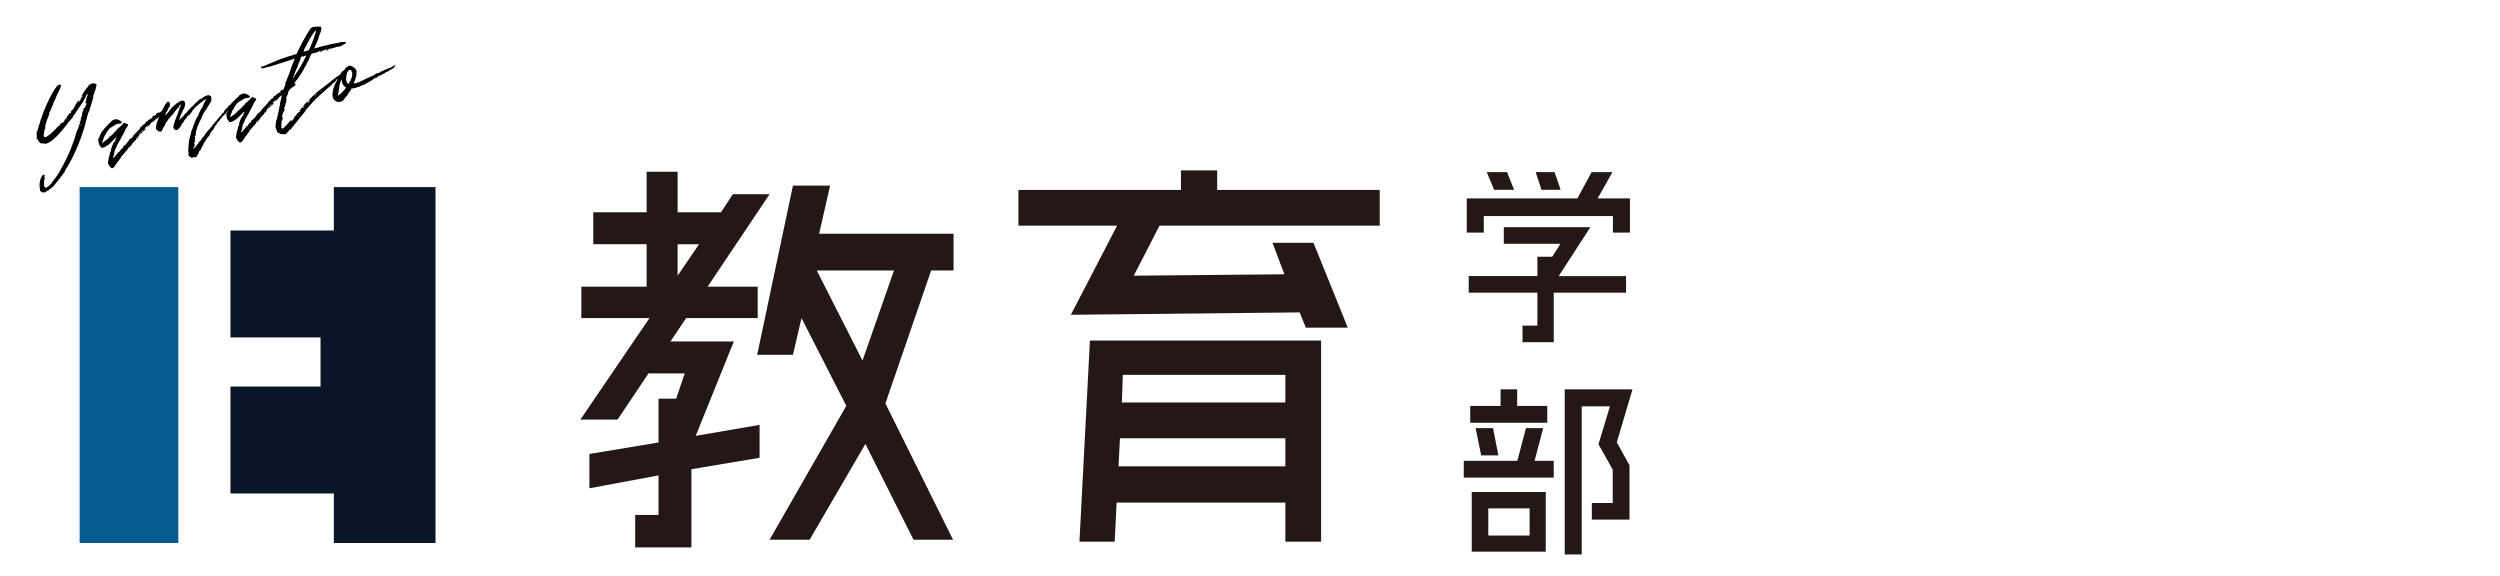 <?xml version="1.0" encoding="UTF-8"?><svg id="b" xmlns="http://www.w3.org/2000/svg" width="204" height="47" viewBox="0 0 204 47"><g id="c"><path d="M3.593,15.701c-.051-.005-.099.005-.134-.006-.035-.009-.082,0-.075-.051-.004-.016-.02-.013-.02-.013-.048.01-.041-.04-.076-.051-.038-.024-.032-.075-.022-.111.025-.037-.007-.031-.013-.062-.131-.65.24-1.352.39-1.101-.01.034-.004.065-.014.101-.009.036-.006.052.001.083.021.027.016.079.009.13-.013.019-.024.038-.019.069-.019.07-.021.138-.025.204.003.016-.01.035-.003.066,0,.082,0,.165.017.244q.002.016.006.032c.051.005.079.065.117.092.017-.004.02.012.017-.004.031-.006.06-.028.089-.051.044-.025.088-.051.117-.072.041-.041.082-.083.123-.124.029-.022.041-.042.054-.061.028-.022.055-.061.104-.054.031-.007.025-.039-.012-.063.024-.039.051-.076.078-.1.014-.018.025-.037.055-.06.025-.038.062-.095.104-.136l-.003-.017c.045-.025.054-.06.083-.083.219-.308.463-.735.713-1.215.13-.256.256-.529.383-.802-.006-.032.007-.052.02-.071.057-.126.117-.237.158-.361l-.003-.015c.013-.021.025-.039.022-.055,0,0,.016-.003.012-.02.152-.394.291-.768.371-1.113-.007-.031.003-.066.031-.089.021-.055.057-.127.107-.204-.016.004-.013.021-.028.023-.003-.017-.006-.032.01-.035.054-.06.054-.144.076-.197s.024-.12.047-.173c0,0-.003-.017.013-.021.045-.026.035-.073.061-.11s.006-.051-.045-.059c0,0-.019-.012-.003-.016-.003-.016-.006-.031.01-.034.06-.029.099-.085.098-.168-.003-.017-.009-.048.001-.082-.007-.032.021-.054.031-.09.021-.054.047-.092.054-.142.016-.086.016-.169.034-.238.022-.055.014-.103.055-.144.016-.003.025-.037.035-.073l-.004-.016c-.021-.028-.025-.043.006-.05.014-.02.029-.022.041-.042-.016.004-.019-.012-.019-.012l-.013.019-.016.003-.004-.016c.014-.02.025-.038.055-.061.016-.003.028-.021.061-.028l.006.031c.025-.037.038-.058.048-.092-.003-.016-.01-.048-.013-.063-.004-.017-.007-.031-.01-.048.016-.003.031-.007.031-.007.051.008.08-.016.07-.063-.01-.047,0-.081.009-.117q-.003-.015-.006-.031c.013-.019-.007-.031-.007-.031,0,0-.016.003-.028.021-.013.02-.025.039-.038.057l-.016.003-.003-.015c.013-.02.024-.038.038-.057-.02-.013-.035-.01-.038-.026l.013-.018c.021-.055.076-.115.062-.179.007-.051.029-.104.035-.155.02-.069.038-.141.072-.213.022-.054-.019-.095-.009-.13-.02-.013-.035-.009-.051-.006l.003.016c-.12.387-.36.749-.607,1.078-.089.134-.19.287-.292.438-.029.022-.042.041-.051.076-.013.019-.028.021-.042.042-.009.034-.021.053-.031.087l-.016.004q-.004-.015-.007-.031c-.022.054-.063.095-.085.15,0,0-.014.018-.025.037-.013.019-.025.038.01.048,0,0,.003.016-.013.019,0,0-.013.02-.028.022-.017.003-.02-.013-.035-.01.021.028-.058.044-.004.066l-.013.02c-.013.019-.028.021-.06.028l-.003-.016c-.038.058-.076.113-.114.171-.016.003-.013.021-.013.021l-.017.003c-.532.716-1.134,1.414-1.606,1.69l-.017.004c-.076.031-.136.06-.195.089-.049.01-.093.034-.146.012-.066-.003-.149-.002-.219-.021-.048.009-.082.001-.118-.009-.016.003-.065-.004-.04-.042q-.017.003-.032.007-.016.003-.032.006s.014-.019.01-.034c-.003-.016-.006-.032-.009-.047-.073-.035-.103-.096-.149-.168-.01-.048-.032-.077-.074-.119,0,0-.016.004-.047.01.013-.018.022-.053.035-.073.006-.051,0-.082.01-.116-.007-.032-.001-.083-.01-.13-.01-.048-.004-.1-.013-.147l-.003-.015c.021-.054.043-.107.069-.146.013-.02.009-.035.021-.054.544-2.057,1.482-3.63,1.688-3.671l.045-.025c.016-.003.041-.041.062-.013q.022.028.051.007c.014-.02.029-.022.045-.025.003.016.006.031.01.047.013.064-.01.117-.029.187-.021.054-.06.111-.078.182-.039.058-.073.13-.093.2-.05.076-.082.164-.13.257-.034.072-.066.161-.098.25-.047.093-.092.2-.152.312-.038.057-.041.123-.06.193-.022.053-.045.107-.083.165-.01.035-.031.089-.041.124-.025.038-.051.076-.057.127-.025.037-.032.088-.057.127-.01.035-.039.057-.064.095l-.012.02c.027.06.006.113-.016.169-.014.018-.007.05-.017.084-.038.058-.06.111-.079.182-.016.003-.013.019-.01.034-.016.003-.01.034-.01.034-.054.061-.057.128-.075.198s-.054.143-.058.209c-.021.054-.028.105-.066.161,0,0,.004.017.007.031.007.033.009.048-.017.087-.016.003-.009.034-.018.069.027-.021.06-.028.088-.051.003.017-.006.051-.022.054-.069.064-.085.15-.12.223l.02.013c-.003.067-.025.121-.028.188-.022.053-.025.121-.032.171.007.031.01.048.016.079.004.017.023.029.026.045.006.031.024.044.073.035.078-.017.171-.051.24-.115.013-.019.028-.021.041-.041.058-.045.114-.088.188-.137.069-.063.14-.127.209-.19s.137-.142.219-.226c.07-.062.12-.14.19-.202.028-.023.076-.033.104-.054.013-.02.025-.039.021-.055-.006-.032.008-.051.035-.073.048-.009.073-.047.117-.073,0,0,.013-.02.016-.003.049-.01.074-.047.105-.054.035.009.057-.045.069-.063.025-.039.032-.09.041-.124q.013-.019.026-.037c.031-.007.047-.01.041-.042-.004-.016.028-.022.028-.022.022.029.016-.003.031-.006.038-.057.048-.092.054-.144.007-.051.051-.076.076-.113.029-.023.061-.029.055-.061-.004-.017.024-.038.041-.041-.004-.017.012-.02.012-.02.013-.019.039-.058.051-.076.032-.007.064-.013.086.016l.013-.02c-.003-.016-.009-.047.003-.066.014-.018.007-.05.017-.086.013-.019.021-.053.054-.06.016-.003.013-.02.025-.037.041-.042.082-.084.139-.129,0,0,.014-.018.025-.037-.012-.063.025-.121.082-.165-.003-.017.014-.02.01-.034.017-.087.07-.147.121-.223l.006.031c.014-.019.029-.021.025-.037-.027-.061.031-.09.063-.097.048-.01.045-.025.038-.057-.003-.017-.006-.031-.009-.048.016-.003.027-.022.027-.022.004.017.022.03.026.045-.01.035-.004.066-.01.117l.019.014c-.006-.031.022-.055.051-.077.029-.022.058-.044.061-.111.006-.051.048-.092.069-.146.041-.042.066-.079.089-.133.013-.02-.006-.032.007-.051-.016.003-.028.021-.045.025-.016.003-.013.019-.013.019-.022-.028-.025-.045.007-.051.016-.004.025-.038.038-.057-.003-.016-.007-.031.006-.051.025-.038.063-.096.104-.137.021-.055.061-.111.082-.165.017-.003.014-.019.017-.003.063-.014.069-.064.079-.099l-.003-.016c.054-.061.092-.118.148-.162.025-.037.069-.063.077-.114.002-.067.065-.08.109-.105.045-.024.093-.034.137-.06.057-.044.14-.045.226-.028.038.024.089.031.124.042.054.021.078.065.054.104-.016.086-.035.155-.054.226-.007.05-.013.101-.035.155-.009.034-.031.089-.057.127-.013.019-.01.034-.01.034-.003.066-.025.121-.048.176-.013.019-.021.053-.034.072-.01.035-.003.066-.038.057-.017.004-.007.051-.003.066,0,0,.016-.003.032-.006.016.08-.245.842-.261.927-.021.053-.05.076-.053.143.012.062-.026.12-.048.175-.013.019-.022.053-.035.072-.054.061-.069.146-.072.213-.007.05-.017.086-.042.124-.351,1.538-.99,3.118-1.792,4.385.003.016-.01.034-.022.055,0,0-.016.003-.013.019q.017-.003.02.013c-.013.019-.038.056-.052.076-.027.021-.062.013-.053.061-.039.056-.08.097-.117.154.003.017-.013.02-.01.035-.013.02-.041.041-.057.044-.102.153-.207.289-.314.41.004.017-.013.02-.025.038-.025.038-.066.079-.107.121-.025.038-.051.075-.076.114-.012.02-.028.022-.041.041-.016.003-.029.022-.029.022.004.016.007.031-.009.034-.041.042-.082.083-.124.124l-.016.003c-.013.02-.025.038-.041.042l.01-.036c.003.017-.013.021-.013.021-.014.019-.042.04-.051.076-.01.034-.041.04-.073.047-.082,0-.107.039-.111.104-.013.02-.025.039-.044.026-.063.013-.108.038-.165.082-.041.04-.104.054-.148.079,0,0-.017.004-.032.007q-.003-.017-.019-.014ZM3.108,11.561l.013-.021c.004.017.021.028.025.045l-.016.003c-.004-.017-.02-.013-.022-.027ZM3.789,15.53q-.003-.017-.02-.013c-.016.003-.048.009-.066-.002l.003.015c.02.014.051.007.07.02.016-.004.013-.02.013-.02ZM4.15,15.112s.014-.02.029-.022l-.02-.014c-.016.003-.012.021-.025.039l.016-.003ZM4.975,10.179l-.016.003-.016.003.003.016q.016-.003.028-.021ZM5.082,9.976l.017-.004c-.014.021-.029.023-.029.023l-.016.003c.016-.003.028-.022.028-.022ZM5.256,14.048l-.003-.015c-.016.003-.013.018-.028.021l.031-.006ZM5.463,9.735l-.019-.013c-.013.019-.026.038-.026.038l.004.017c.016-.004.028-.023.041-.042ZM5.644,9.483l-.02-.011s-.016.003-.012.018c-.014.02-.007.051-.02.07q.004.016.02.013c.01-.035.021-.054.031-.09ZM5.692,9.392s-.017.004-.02-.014c.003.018-.01.036-.01.036l.003.016q.013-.019.026-.038ZM5.954,8.976l-.016.003s.003.017-.014.02l.02.013c-.003-.016.01-.035.01-.035ZM6.163,9.279s.017-.003.02.014c-.013.019-.01.034-.022.054l-.016.003c.01-.034.007-.05.019-.07ZM6.211,8.858c.013-.019.007-.051.02-.068l-.017.003c-.013.018-.01.034-.021.054l.003.016.016-.004ZM6.338,8.421l-.003-.017c-.014.02-.01.034-.022.054.013-.02.025-.037.025-.037ZM6.418,10.466l-.003-.016-.016.003q.003.016.006.032-.003-.017.013-.02ZM6.644,10.107q-.016.004-.02-.011c.004.015-.013.018-.013.018-.025.04-.035.074-.061.111,0,0-.013.019-.028.022-.013.02-.025.038-.022.054q-.012.021-.009.035c.051-.075.102-.151.152-.229ZM6.556,8.029c-.016.003-.003-.016-.003-.016l.019.013c.004.017-.012.02-.012.02l-.004-.017ZM6.597,7.906s.014-.019.025-.038c.02.014.035.01.035.01-.013.02-.025.038-.021.054-.016.003-.035-.01-.039-.025ZM6.784,7.853c-.006-.032-.01-.048-.016-.079-.01.034-.022.054-.02.069-.012.02.004.017.007.032.016-.004.028-.022.028-.022ZM7.144,9.067c-.003-.016.01-.035.006-.05l-.016.003c.004.015.007.031-.006.051l.016-.004Z" style="fill:#040000; stroke-width:0px;"/><path d="M9.077,13.693c-.017.003-.02-.012-.02-.012-.019-.014-.037-.025-.041-.041-.038-.026-.063-.071-.086-.099-.021-.029-.048-.074-.072-.118-.004-.016-.007-.031-.029-.06-.041-.041-.019-.095-.013-.146.003-.066.022-.136.028-.188-.006-.031.006-.05.02-.069.013-.019.01-.034.006-.051-.019-.012-.022-.028.01-.035,0,0,.013-.019.009-.034.013-.02.01-.035.022-.054-.003-.016-.006-.032-.006-.032q-.022-.028.006-.051c.016-.003.028-.021.025-.038-.004-.016.025-.038.02-.07-.007-.031.019-.068.024-.12l-.003-.016c.042-.04.051-.076.058-.127.009-.034.031-.088.04-.124l-.006-.031c.01-.034.003-.067.013-.102q-.003-.016.013-.02c.028-.021.041-.04.035-.071-.007-.033.021-.055.016-.087.009-.034.041-.041.051-.076s.019-.069.028-.105c.01-.034.041-.04.073-.047,0,0-.004-.017.012-.02l-.016.003-.019-.012q-.003-.017.013-.02c.025-.037.054-.06.086-.066.016-.003.044-.025.041-.041.013-.02.01-.036-.025-.044-.02-.014-.006-.032.01-.035.034-.073.072-.13.107-.204l-.02-.012-.031.006c-.029.022-.055.061-.099.086-.041.041-.082.082-.123.124-.007.051-.055.06-.083.083-.038.057-.079.098-.136.142-.029.022-.07.063-.096.102-.013.019-.044.025-.058.045-.044.025-.075.032-.104.055-.041.041-.086.066-.131.091-.044.026-.089.052-.133.077-.031.006-.079.016-.111.022l-.016.003c-.031.006-.061.028-.082,0-.023-.029-.045-.057-.063-.07-.045-.058-.089-.113-.117-.174-.02-.013-.022-.028-.026-.044-.019-.096-.038-.191-.057-.285-.004-.1.01-.2.075-.28.013-.02.026-.037.02-.069l.016-.003c.025-.039.032-.089.041-.123.013-.021.022-.055.051-.077-.003-.016.01-.035.01-.035.009-.035.038-.057.034-.072.007-.052.039-.058.063-.097.013-.018.025-.037.038-.058.042-.04.08-.097.137-.141.013-.02.01-.037.022-.055l-.003-.017c.047-.009.06-.028.088-.05.014-.02.01-.035.007-.051s.013-.02.028-.022.016-.003.032-.007c.012-.02.044-.025.037-.057l.029-.022c.028-.021.04-.042.054-.061.009-.034.057-.044.082-.081l.016-.004c-.01-.049.025-.038.041-.041.032-.007.029-.023.042-.042.028-.022.019-.07.069-.063.016-.003.029-.022.029-.022-.007-.031.006-.05.037-.057.083-.083.19-.12.302-.143.079-.016.149.003.222.038.02.012.055.021.089.03.02.014.058.038.076.051.038.026.076.052.114.077.054.021.057.037.017.079-.029.021-.041.042-.07.062-.013.02-.044.026-.063.013-.016.003-.05-.005-.063.013-.031.007-.066-.002-.098.005-.016.003-.032.006-.048.01-.016.003-.032.006-.048.009-.031.007-.044.024-.076.03-.013.021-.044.026-.073.049-.06.028-.117.073-.189.12-.061.029-.117.073-.178.103l-.017.004c-.041.04-.098.084-.136.141-.028.023-.054.061-.079.1-.041.041-.06.111-.101.152-.042.041-.061.11-.083.164-.017.004-.013.02-.013.02-.061.029-.048.092-.089.134-.025.037-.032.089-.054.143-.022.053-.045.107-.066.161-.007.052-.016.087-.041.125-.013.019-.006.051-.02.069.007.031.022.028.035.009.061-.027.117-.073.174-.117.042-.04.099-.085.143-.11.058-.045.102-.07.144-.112.028-.021.065-.079.092-.117.016-.003.025-.037.038-.057.016-.004.031-.007.047-.01.014-.02.029-.022.045-.025.025-.038.066-.079.096-.102.057-.044.098-.086.139-.127.016-.004.025-.038.038-.057.01-.034.058-.044.085-.067q-.003-.017.014-.02c.012-.018.006-.05.041-.041.013-.019.041-.04.054-.06.007-.051.034-.074.079-.099.028-.022.041-.041.069-.063.038-.058.099-.085.144-.111l.013-.02c.022-.054.082-.081.123-.124.025-.037.069-.062.093-.117.016-.003.009-.034.024-.037.041-.041.096-.02.13-.01.035.009.07.02.108.044.034.01.073.034.108.045.053.021.047.072.054.104,0,0,.003.015-.013.018-.055.062-.104.138-.14.211-.028.022-.041.041-.054.06-.01.035-.021.055-.032.089-.021.055-.057.127-.092.2-.025.038-.034.073-.06.111-.022.054-.049.092-.073.131-.022.053-.048.091-.073.13l.004.016c-.061.029-.051.076-.073.13,0,0,.003.016-.013.02-.025.038-.035.072-.061.11-.012.02-.025.038-.038.058-.024.038-.047.092-.085.148-.01.035-.035.073-.061.112l-.012.019c-.033.006-.029.021-.026.037.003.017-.013.021-.009.035-.014.02-.025.039-.025.039.009.047-.003.065-.017.085-.025.037-.034.073-.06.111-.013.019-.02.069-.048.091-.028.023-.054.061-.028.105.003.016-.01.035-.022.055-.009.035-.019.069-.028.104-.006.051.004.098-.02.152-.021.054-.024.12-.062.177-.016.004-.013.02-.013.02.003.017.006.031-.01.034-.01.035.006.032.022.029.035.009.066.003.076-.032.054-.061.104-.137.158-.197.013-.018.057-.044.069-.062.022-.055.087-.067.089-.133.013-.02.041-.042.051-.077.023.029.026.045.055.022.028-.021.057-.045.066-.079.013-.019.006-.05.034-.073.013-.02.028-.022.025-.038.016-.003.013-.019.013-.019q-.006-.033.025-.039c.032-.006.061-.027.092-.033.029-.023.051-.078.045-.109-.004-.016.01-.035.021-.053.014-.02.045-.026.045-.026.013-.02.01-.034.022-.054s.013-.02.025-.038c.003.016-.01.034-.007.051-.013.019-.009.034-.009.034q.016-.003.028-.022c.066-.078.133-.157.215-.24.038-.058.076-.115.117-.155.014-.02.042-.042.035-.073.022-.055.066-.079.111-.104.031-.007.061-.028.072-.049q.016-.003.032-.006c.013-.019.028-.022.025-.038.01-.034.042-.04.048-.092.025.045.044.057.054.022.016-.004.013-.02.028-.022-.016.003-.031.007-.031.007-.016.003-.02-.013-.02-.013,0,0-.003-.016.014-.019.012-.021.037-.058.062-.096.044-.025.069-.063.095-.102.07-.064.14-.128.206-.207.01-.035.025-.038.055-.06.025-.039.053-.062.082-.083q.012-.019.025-.039c.028-.021.057-.044.047-.092-.006-.031.064-.094.127-.106,0,0,.017-.003.032-.006.016-.004.028-.023.009-.037-.021-.027-.006-.031.007-.05s.044-.025.06-.028c.014-.019.029-.022.041-.042.033-.006.049-.01.062-.028.028-.021.057-.045.085-.066,0,0-.006-.031-.009-.048l.019.013c-.006-.031.02-.07.063-.095.031-.006.06-.029.089-.051.016-.004.047-.01.061-.029l.031-.006-.003-.016c-.016.003-.032.006-.032.006l-.016.004c.041-.041.082-.084.114-.09.051.007.048-.01.073-.048.012-.019.041-.04.072-.047.029-.021.061-.028.083-.083-.004-.016.025-.037.037-.057.029-.022.061-.028.087-.067.012-.019.044-.025.078-.016,0,0,.016-.003.032-.007.013-.019.041-.04.057-.044.013-.019.045-.024.022-.053,0,0,.025-.039.041-.042.017-.003.029-.023.041-.042.045-.024.089-.051.137-.061.035.011.066.004.096-.02.031-.006.047-.009.06-.027.017-.003.048-.009.042-.042-.004-.016.028-.021.06-.027.013-.02.044-.025.021-.055,0,0,.017-.003.032-.006q.013-.02.029-.022l.016-.003c.034.009.028-.023.06-.029-.003-.015.029-.021.035.01l.019.013c.029-.022.063-.013.108-.038.025-.037.076-.032.121-.057.016-.003.04.041.044.057-.019.069-.044.107-.098.168-.07.064-.146.095-.22.143-.028.022-.041.041-.069.064-.017.003-.045.025-.058.044-.041.04-.085.066-.13.092-.041.042-.086.067-.129.093-.045.024-.105.054-.131.092-.025.037-.057.044-.086.066.004.016-.027.022-.044.025-.042.041-.069.063-.11.104-.017.003-.014.021-.026.038-.016.003-.044.025-.06.029-.058.044-.102.069-.162.099-.02.069-.082.082-.104.137-.011.034-.039.058-.067.078-.013.02-.028.022-.042.042-.028.021-.057.044-.085.066-.013.02-.028.022-.025.038q-.013.02-.025.037c-.007-.031-.013-.062.017-.085.016-.004.012-.02.025-.038-.032.007-.042-.04-.067-.003-.013.02-.025.038-.022.054-.016.003-.01.035-.041.042-.016.003-.028.021-.041.041-.016.004-.035-.01-.025.038l-.013.019-.022-.029q-.012.021-.028.023c.003.016.007.031.007.031.031-.007.047-.01.006.032l.016-.003c.016-.004.032-.007.029-.023.012-.019.062-.013.066.004.003.016-.013.02-.013.02-.032.006-.048.009-.041.041l.003.015c-.045.026-.07.063-.111.105-.013.021-.028.023-.061.029l.004.015c-.013.021-.004.067-.031.007-.017.003-.029.022-.041.042-.017.003-.014.019-.014.019-.031.006-.028.021-.021.054l-.017.004-.016.003c-.01.035-.048.01-.079.016-.016.003-.029.022-.041.042,0,0-.016.003-.032.006l-.016.004.003.015.02.013c.034.01.037.025.028.061.003.016.022.028.007.031-.017.004-.039-.024-.039-.024.01-.036-.012-.063-.047-.074-.029.105-.061.194-.104.303-.004-.017-.02-.014-.02-.014-.003-.016-.007-.031-.007-.031l-.012.019c-.01.036-.007.051-.02.07.003.016-.013.019-.013.019l-.003-.016q-.003-.017-.006-.031c-.013.018-.029.021-.029.021-.013.02-.01.035-.021.054-.025.039-.035.073-.061.111l-.017.004c-.031.006-.047.01-.057.045-.006.05-.073.047-.095.101q-.016.003-.013.02c-.013.02-.025.037-.058.044-.013.02-.031.006-.025.038.02.013-.006.052-.019.069-.041.043-.083.084-.107.121-.042.042-.067.079-.108.12l-.016.003c-.01.036-.019.07-.031.007l-.003-.015c-.011.034-.058.044-.035.072l-.013.019c-.01.036-.038.058-.032.09-.016.003-.044.024-.06.028-.017.003-.067-.003-.025.038l.003.016c-.013.019-.041.042-.054.06-.014.02-.029.023-.045.026-.034-.011-.031.007-.025.038.004.016.007.031-.025.038l-.013.019s-.013.02-.028.022-.028.022-.041.041c-.013.02-.006.051-.054.061-.017.003-.01.035-.038.058-.058.045-.079.098-.133.158-.023.055-.032.089-.073.131-.045.024-.051.075-.079.098-.01.034-.022.055-.051.076-.013.019-.039.058-.051.075-.029.023-.057.045-.07.064-.027.022-.041.041-.051.076.004.017-.009.034-.034.073-.013.018-.025.038-.038.057-.041.041-.079.099-.102.152-.028.022-.041.042-.069.062.003.018-.013.021-.028.023-.017.003-.049.01-.073.047-.013.02-.083.002-.104-.028ZM9.714,12.346q.016-.004.028-.022l.003.016q.003.016-.013.019l-.019-.012ZM10.234,11.73l.016-.004.003.017c-.016.003-.012.021-.012.021l-.017.003q.013-.021.01-.036ZM10.275,11.689c.003.017.019.014.019.014-.016.003-.028.021-.044.023.013-.018.028-.021.025-.037ZM10.715,11.336l-.003-.016c-.013.019-.028.021-.041.041,0,0,.003.015.007.031.009-.034.024-.037.037-.057ZM11.169,11.212l-.019-.013-.014.02c-.013.019.003.016.006.031q.014-.02.026-.038ZM11.357,11.076l.012-.02.02.013s.003.015-.01.035c-.004-.017-.021-.028-.021-.028ZM11.486,10.818c.025-.038.066-.078.092-.118l-.002-.016c-.042.042-.07.064-.112.105l.003.016.004.016.016-.003ZM11.533,10.397l-.019-.013c-.017.003-.014.019-.014.019l.004.016c.016-.003.013-.019.028-.021ZM11.511,10.945c.014-.019.025-.039.041-.042-.003-.015,0,0,0,0l.004.017c-.016.003-.028.022-.041.041l-.004-.016ZM11.692,10.694c.013-.02.01-.035.022-.054-.016.003-.032.006-.048.01-.016.003-.032.006-.028.021q-.016.003-.013.019c-.016.004-.013.021-.013.021.004.017-.013.02.004.017.031-.007.044-.026.075-.033ZM11.632,10.641c.027-.022.043-.026.057-.044,0,0-.004-.017.013-.02q-.017.003-.032.006c-.016.004-.027.023-.044.026-.016.003-.013.018-.013.018q.004.017.006.032.016-.003.014-.019ZM11.616,10.809l.016-.003q.003.017-.01.035c-.003-.016-.006-.032-.006-.032ZM11.784,10.577l-.02-.013c.003.017-.013.02-.013.02l.003.015c.016-.003.013-.018.029-.021ZM11.945,10.397s.003.015.019.012c-.012.02-.027.023-.027.023.003.016-.018.003-.018.003q.014-.02.026-.038ZM12.06,10.226s-.004-.017-.02-.014c0,0,.004.017-.013.02l.02.012.013-.018ZM12.304,9.715s.016-.004.012-.021l-.016.004s-.016.003-.013.02l.017-.003ZM12.468,9.632s.014-.02.025-.039q-.031.007-.047.01c.003.017-.013.02-.029.023-.013.019-.045.024-.057.044l.003.016.003.017c.045-.026.074-.049.102-.07ZM12.867,9.319l-.003-.014-.013.018s.003.017.019.014l-.003-.018Z" style="fill:#040000; stroke-width:0px;"/><path d="M15.879,12.823c-.035-.009-.063.014-.095.02-.062.028-.127.025-.194.022-.034-.01-.01-.048-.025-.044-.003-.016-.034-.01-.05-.007l-.004-.017c-.003-.016-.021-.027-.021-.027-.052-.008-.093-.048-.105-.111.006-.051-.004-.098,0-.165-.02-.096-.022-.193-.025-.291,0-.083.019-.153.021-.22.006-.051,0-.082.006-.133.004-.066.02-.152.022-.22.016-.085.028-.188.042-.288.006-.052.047-.092.05-.159.006-.051.013-.102.035-.155.009-.034.034-.074.044-.108.006-.05-.003-.098.02-.152.006-.05.031-.087.053-.142.035-.073.055-.144.089-.217.032-.089.042-.206.105-.301.024-.038.034-.073.024-.12-.003-.016.01-.036.038-.058s.038-.058.048-.092c-.006-.032.006-.051.02-.07.025-.037.034-.072.047-.092q-.003-.017.013-.02c.01-.034.035-.073.06-.11.025-.038.039-.058.064-.095.025-.039.034-.073.041-.125.01-.034.035-.072.044-.107.038-.057.063-.096.085-.15.035-.071.051-.158.121-.221l.016-.003c.022-.055.045-.108.066-.162.01-.035.022-.054.035-.073-.004-.016.013-.019.013-.019.013-.102.082-.165.114-.255.047-.092.098-.168.129-.256l-.003-.017c-.028.022-.06.029-.089.052-.041.041-.086.066-.127.107-.06.029-.123.042-.161.099-.009.035-.057.044-.086.066-.016.003-.028.022-.04.042l-.013.019c-.036-.009-.042.041-.073.047-.014.021-.025.038-.042.041q-.013.02-.028.023c-.044.024-.069.063-.095.103q-.017.003-.032.006c-.02-.014-.028.021-.041.041l-.013.019c-.028.022-.061.028-.089.05-.028.023-.019.071-.048.093-.025.038-.05.077-.114.09-.016.003-.031.006-.009.034l.003.016c-.044.026-.019.07-.06.111-.058.044-.092.117-.146.178-.025.038-.066.079-.092.117l-.017.003c-.065-.003-.092.036-.129.093-.016.003-.029.022-.029.022.01.048-.018.069-.031.089l-.025.037c-.051-.006-.044.025-.057.045s-.029.022-.042.041c-.013.02-.025.038-.038.058-.037.057-.076.114-.11.187-.025.038-.069.064-.095.102-.022.055-.045.108-.086.15-.022.053-.044.107-.086.148-.037.057-.078.098-.136.143-.028.022-.067.079-.133.077-.016.003-.035-.011-.051-.008-.035-.009-.067-.003-.104-.027-.1-.08-.137-.188-.096-.312.01-.035.016-.086.025-.12.006-.051.031-.089.037-.14.025-.038.035-.072.042-.123.034-.073.054-.145.089-.217.009-.035.027-.104.053-.143.048-.092.061-.192.108-.285.031-.089.06-.194.104-.302.01-.035.031-.09.037-.14.039-.058.061-.111.1-.168q-.004-.016-.007-.032c-.003-.016.009-.034-.01-.047-.02-.014-.044.025-.058.044q.004.016-.012.019c-.013.021-.029.023-.042.042s-.022.053-.034.073c.003.016-.029.021-.041.04-.014.021-.042.042-.055.062-.016.003-.013.019-.013.019-.076.032-.079.098-.12.14-.038.058-.079.099-.137.144.004.016-.012.019-.009.034-.042.041-.063.095-.102.152-.013.019-.026.039-.042.042-.06.027-.082.082-.123.123.003.016-.013.02-.013.02-.025.038-.089.051-.076.113,0,0-.028.023-.044.026-.061.028-.063.095-.104.137-.055.06-.061.11-.102.151-.042.042-.114.089-.099.168.004.017-.012.02-.012.02-.029.022-.042.041-.035.073l-.014.019c-.031.007-.025.039-.034.073-.007.05-.054.06-.076.114-.013.02-.025.038-.038.057-.035.073-.069.146-.104.22-.011.035-.042.042-.07.062-.016.003-.035-.009-.051-.005-.032.006-.063.013-.083-.001-.031.007-.05-.006-.054-.021-.035-.009-.055-.022-.076-.051-.02-.014-.045-.058-.079-.066-.058-.038-.054-.104-.067-.169-.01-.047.013-.102.02-.151q.013-.021.01-.034c.021-.055.009-.118.031-.172.021-.055.029-.104.035-.156.016-.003.028-.022.041-.041.009-.035.02-.069.028-.105.022-.054.044-.107.065-.162.014-.018.026-.037.039-.057.044-.107.102-.234.161-.346.01-.034.007-.051.02-.069.047-.093.099-.168.13-.257.047-.093.095-.184.143-.277.038-.056.075-.113.113-.171.025-.038.054-.06.096-.101.025-.039.072-.049.111-.021.019.011.041.04.06.053.042.041.055.104.048.154-.006.052-.012.103-.019.152-.013.02-.025.04-.038.058-.038.058-.089.134-.127.19-.028.104-.095.185-.143.276-.022.054-.044.108-.063.178,0,0-.016.003-.013.019q.016-.003.032-.006c.076-.031.114-.089.151-.146.042-.041.099-.086.137-.143l.076-.114c.025-.038.066-.079.092-.117l.016-.003c.003-.066.067-.079.107-.121.045-.025.07-.062.099-.086.045-.024.07-.063.099-.085.025-.038.07-.063.095-.103.044-.023.089-.05.133-.076.014-.019.042-.041.058-.044.029-.022.057-.045.102-.069.032-.006.082-.001.104-.055l.016-.003c.035.009.055.022.08-.016l.016-.003c.034.009.073.033.107.044.038.024.073.034.076.051.025.045.035.092.044.14-.009.034.001.082-.009.117-.016.086-.034.155-.05.241-.025.037-.048.093-.073.13-.061.111-.104.22-.165.33-.01.034-.019.07-.045.107-.009.034-.034.074-.044.108q-.013.019-.009.034c-.031.09-.051.16-.07.229-.013.02-.01.035-.006.051l.02.013c.021-.053.062-.094.088-.134l.031-.006c.025-.038.07-.062.099-.085.017-.003.028-.022.025-.038s-.007-.031.029-.022c.016-.003.028-.022.041-.042.054-.06.095-.101.114-.171,0,0,.031-.007.044-.025.016-.003.048-.01.06-.028.029-.021.035-.073.063-.096.067-.079.137-.143.188-.219.058-.044.11-.104.165-.164-.004-.017.013-.02.013-.02.075-.031.127-.109.181-.169.025-.037.054-.061.098-.085l.016-.004c.001-.082.096-.102.137-.143.038-.057.082-.083.14-.127.019-.069.063-.095.127-.107.028-.022.041-.042.073-.049,0,0,.012-.018.016-.003.057.038.076-.03.104-.054.038-.057.099-.086.158-.115.063-.013.104-.053.165-.081.017-.004.07.02.092-.035,0,0,.02.013.035.009.017-.003.032-.006.048-.009,0,0,.013-.019.031-.007.022.029.057.037.093.048.05.006.069.019.075.051.029.061.055.104.032.159-.013.018.01.047.013.062-.013.019-.003.066,0,.083-.025.038-.034.072-.024.12,0,0,.003.016-.013.019-.014.021-.042.041-.055.061-.024.038-.05.076-.06.11q-.014.021-.025.039c-.007.051-.048.092-.09.133-.016.003-.027.023-.027.023.012.062-.048.091-.07.145-.01.036-.003.067-.031.09-.016.003.009.048-.041.041-.017.003-.045.025-.055.061-.012.02-.021.054-.05.076-.017.003-.013.019-.013.019-.007.051-.048.093-.089.134-.029.021-.022.053-.017.086-.016.004-.028.021-.057.044l.004.016q.012.063-.049.092c-.028.023-.034.073-.028.104l.003.017c-.025.038-.051.075-.072.13-.025.038-.035.072-.044.108-.017.003-.013.019-.028.021-.014.019-.045.025-.035.073.021.028-.02.07-.031.089-.029.022-.045.026-.035.073.021.027-.004.066-.031.088l-.014.02c-.006.051-.019.07-.048.092.01.048-.05.077-.04.124-.004.067-.042.124-.045.191-.01.034-.034.072-.057.125.003.017-.022.055.013.064l.003.016c.004.016-.045.025-.02.069.023.029.01.048-.019.07.017.08-.006.134-.063.178l-.016.003c.038.026-.003.067.031.076.02.014.029.061,0,.083-.016.003-.012.019-.012.019l.031-.006c-.01.035-.021.053-.035.073-.016.003-.009.034-.009.034.034.009.025.045.013.063.006.031.013.063.004.099-.014.019-.029.022-.042.042-.013.018-.044.024-.007.05l.004.016c.009.048.021.111.016.162.01.047-.016.085-.025.12-.012.019-.022.055-.02.07-.012.019-.025.038-.025.038-.051-.007-.044.024-.037.058q-.013.018-.025.037.004.016.007.031c-.003-.016.016-.003.013-.019.028-.021.037-.056.047-.093.055.023.082.001.117-.072,0,0-.004-.016.013-.019.048-.01.051-.076.095-.103-.003-.015.013-.018.013-.018q.013-.02.026-.039c-.004-.016.01-.034.01-.034.024-.038.05-.077.076-.115-.011.035-.008.052-.02.07-.016.003-.013.019-.041.042.047-.01.044-.026.041-.042.012-.019.041-.042.054-.06.01-.035.019-.07.044-.108l.016-.003c.013-.02.029-.022.025-.039.045-.024.051-.076.099-.086.017-.003.013-.019.028-.021.007-.051.048-.092.072-.131.007-.05.039-.057.067-.079.009-.034.038-.057.067-.078.062-.097.126-.191.189-.285.054-.062.107-.122.161-.183.055-.06.12-.139.175-.199.025-.038.066-.079.092-.117.051-.076.104-.137.158-.197.041-.041.063-.096.104-.137s.067-.079.108-.12c.028-.022.041-.042.072-.048l-.002-.016c.019-.07.078-.099.116-.155.028-.022.054-.06.083-.083q-.004-.016-.007-.031c-.019-.014.013-.02.013-.02.063-.013.089-.051.114-.089s.034-.073.079-.099c.014-.019.025-.038.038-.057.025-.038.038-.057.048-.093l.031-.006c.051.006.061-.028.089-.051.013-.02.025-.037.054-.061l-.016.003s-.016.004-.031.007l-.02-.013s-.003-.016.013-.019c-.003-.017.01-.035.025-.038.272-.286.288-.289.301-.309.017-.004.028-.022.028-.022-.012-.062.032-.089.076-.114.025-.038.073-.048.117-.072l.014-.02c.019-.069.358-.352.396-.409-.003-.016.013-.019.028-.022.014-.019.029-.021.041-.041.007-.051.032-.007.048-.01.003.017.007.032-.009.035.003.016-.013.019-.01.034l.016-.003s.016-.003.013-.019c.028-.022.169-.149.029-.104-.003-.017.009-.035.021-.055,0,0,.032-.006.048-.009q-.013.019-.01.034.003.017.006.032c.013-.019.038-.058.051-.076.023.028.026.045.032-.007.016-.003.013-.02.028-.022.004.017-.013.02-.013.02.08.067.003.098-.006.134-.289.288-.399.393-.526.502-.013.018-.025.037-.038.057-.013.018-.025.038-.042.041-.012.019-.021.054-.06.028-.032.007-.061.028-.038.058.006.031-.266.317-.279.336-.047.092-.101.152-.152.229-.012.02-.025.038-.041.041-.027.022-.062.013-.053.061,0,0-.017.004-.029.023l-.012.018c-.014.02-.01.035-.025.039l-.02-.013c-.017.003-.029.021-.029.021.007.031-.028.022-.041.041-.016.003-.028.023-.025.039.004.016-.009.035-.041.041-.013.019-.028.021-.006.051l-.014.019c-.062.013-.085.066-.11.105-.009.034-.034.072-.062.095-.042.041-.07.063-.112.104-.025.039-.047.093-.072.131-.028.022-.041.042-.055.061q-.012.02-.024.038.003.016-.013.02c-.045.025-.048.093-.107.12l.003.017c.013.063-.048.091-.073.13-.013.019-.006.051-.019.069s-.042.042-.055.06c-.031.007-.028.022-.021.054l-.013.021c.003.016-.016.003-.016.003l.012-.02c-.047.009-.072.048-.082.082-.016.004-.013.02-.028.023-.044.025-.054.061-.045.107q.004.017-.012.02c-.01.034-.022.055-.032.089-.037.057-.092.117-.13.174s-.092.117-.133.158c-.01.035-.035.074-.06.112-.02-.014-.023-.029-.039-.025q.004.016.007.032c.013.062-.028.104-.069.145-.025.038-.051.077-.076.115-.029.022-.038.057-.048.091-.013.02-.025.039-.017.086,0,0-.027.022-.041.041-.01.035-.034.074-.06.112.003.016-.013.019-.028.021s-.016.003-.028.022l.019.012.003.017c-.038.058-.061.111-.083.165-.009.034-.053.061-.082.083-.025.037-.072.047-.047.092.019.013.006.031-.01.034-.013.02-.025.039-.035.073.003.017-.01.035-.021.054-.032.007-.041.041-.051.076-.022.055-.057.128-.134.159-.031.007-.063.013-.098.003ZM14.842,8.232s-.016.004-.02-.014l-.013.021c.017-.003.02.011.035.008l-.003-.015ZM18.382,9.269c-.003-.015-.019-.012-.019-.012.003.015-.013.018-.025.038l.019.013c-.002-.016.01-.036.025-.039ZM18.791,8.593s-.003-.017-.022-.027c-.013.018-.01.034-.021.054.003.015.019.012.019.012.016-.003.028-.021.025-.038ZM18.848,8.549l-.019-.013c.003.017-.013.02-.01.034,0,0,.016-.003.019.014q.013-.021.01-.035ZM19.524,7.803c-.007-.032.021-.054.069-.063,0,0,.016-.003.02.013l-.013.02c-.014.019-.026.038-.022.054-.016.003-.013.02-.029.022-.016.003-.031.007-.047.01-.003-.017.01-.035.022-.055Z" style="fill:#040000; stroke-width:0px;"/><path d="M19.524,11.597c-.016.003-.019-.012-.019-.012-.02-.014-.038-.025-.041-.041-.039-.026-.064-.071-.086-.1-.022-.028-.048-.073-.073-.117-.003-.016-.007-.031-.028-.061-.042-.04-.02-.094-.014-.146.004-.066.022-.136.029-.188-.007-.031.006-.05.02-.069.012-.02.009-.035.006-.051-.019-.012-.022-.028.009-.035,0,0,.014-.019.01-.034.013-.02.01-.035.022-.054-.004-.016-.007-.033-.007-.033q-.022-.027.007-.05c.016-.003.027-.021.024-.038-.003-.016.026-.038.02-.07-.006-.031.02-.068.025-.12l-.003-.016c.041-.04.051-.077.057-.127.01-.034.031-.089.041-.124l-.006-.031c.01-.034.003-.067.012-.102q-.003-.016.014-.02c.028-.021.041-.041.034-.072-.007-.033.022-.054.016-.086.01-.034.042-.041.051-.076l.029-.105c.009-.034.041-.041.072-.047,0,0-.003-.017.013-.02l-.016.003-.019-.012q-.004-.017.012-.02c.025-.038.055-.06.086-.066.017-.003.044-.026.041-.042.013-.019.01-.035-.024-.043-.02-.014-.007-.032.009-.035.035-.073.073-.13.108-.204l-.02-.013q-.016.004-.031.007c-.029.022-.055.061-.099.086-.042.041-.083.082-.124.124-.006.05-.054.06-.082.083-.038.056-.079.098-.137.142-.028.022-.069.063-.095.102-.013.019-.045.025-.058.045-.044.025-.075.031-.104.055-.041.041-.085.066-.13.091-.044.026-.089.052-.133.077-.032.006-.079.016-.111.021l-.016.004c-.032.006-.061.028-.083,0-.022-.029-.044-.057-.063-.07-.044-.058-.088-.113-.117-.174-.02-.014-.022-.029-.025-.045-.02-.095-.038-.19-.058-.285-.003-.099.01-.199.076-.279.013-.02.025-.037.019-.069l.017-.003c.024-.039.031-.089.041-.123.013-.021.022-.055.051-.078-.003-.016.009-.034.009-.034.01-.035.038-.058.035-.073.006-.051.038-.057.063-.096.013-.018.025-.037.038-.058.041-.04.079-.097.136-.141.014-.021.011-.037.022-.055l-.003-.017c.048-.01.06-.028.089-.051.014-.019.01-.035.007-.051s.013-.019.028-.021.016-.003.031-.007c.013-.02.044-.025.038-.057l.029-.022c.027-.021.04-.042.053-.061.01-.034.058-.044.083-.082l.016-.003c-.01-.049.025-.038.041-.042.032-.006.029-.022.042-.041.028-.022.019-.07.069-.063.016-.003.028-.022.028-.022-.006-.031.007-.051.038-.057.082-.084.19-.12.302-.143.079-.016.148.002.222.037.019.013.055.022.089.031.019.014.058.038.076.051.038.026.076.052.114.077.054.021.057.037.016.079-.028.021-.041.041-.069.062-.013.02-.045.026-.063.013-.016.003-.051-.005-.063.013-.032.006-.066-.002-.099.004-.016.004-.031.007-.048.01-.016.004-.031.007-.047.01-.031.006-.045.024-.076.03-.013.021-.045.026-.073.049-.061.028-.117.073-.19.12-.06.029-.117.073-.177.103l-.017.003c-.041.041-.098.085-.136.142-.029.022-.054.061-.08.1-.041.04-.06.111-.101.151-.042.042-.061.111-.082.165-.017.004-.014.02-.014.02-.06.029-.047.092-.088.134-.026.037-.032.088-.054.143-.023.053-.045.107-.067.161-.006.052-.016.087-.04.124-.014.02-.007.052-.02.07.006.031.021.028.035.009.06-.028.117-.073.174-.117.041-.04.098-.085.143-.11.058-.045.102-.07.143-.112.029-.021.066-.079.092-.117.017-.003.025-.037.038-.058.017-.003.032-.006.048-.009.014-.02.029-.022.045-.025.024-.039.065-.079.095-.102.057-.044.099-.086.14-.128.016-.003.025-.037.038-.056.009-.034.057-.044.085-.067q-.003-.017.013-.02c.013-.018.007-.05.042-.041.012-.019.041-.041.053-.06.007-.051.035-.074.08-.099.028-.022.041-.041.069-.064.038-.057.099-.084.144-.11l.012-.02c.022-.054.083-.081.123-.124.025-.037.07-.062.093-.117.016-.003.01-.034.025-.037.041-.041.096-.02.13-.01.035.009.07.02.107.044.035.01.073.034.109.044.053.022.047.073.053.105,0,0,.004.015-.012.018-.055.061-.105.137-.141.211-.028.022-.041.041-.053.06-.01.034-.022.055-.032.089-.022.055-.057.127-.092.2-.025.038-.034.073-.06.111-.023.054-.049.091-.073.131-.022.053-.048.091-.073.13l.003.016c-.06.029-.051.076-.072.13,0,0,.003.016-.013.019-.025.039-.035.073-.061.111-.013.02-.025.038-.038.057-.025.039-.048.092-.085.149-.01.034-.035.073-.061.112l-.013.019c-.032.006-.029.021-.026.037.004.017-.012.021-.009.034-.013.021-.025.04-.025.04.01.047-.003.065-.016.085-.025.037-.034.073-.06.111-.014.019-.02.069-.048.091-.028.022-.054.061-.029.105.003.016-.009.035-.021.055-.01.034-.019.069-.028.104-.006.051.003.098-.02.152-.021.054-.025.119-.062.177-.017.004-.014.02-.014.02.004.017.007.031-.009.034-.01.035.006.032.021.029.036.009.067.002.077-.032.054-.061.104-.137.158-.197.013-.018.057-.044.069-.062.022-.055.086-.067.089-.133.013-.02.041-.042.051-.077.022.029.025.045.055.022.027-.021.057-.045.065-.079.014-.019.007-.05.035-.073.013-.02.028-.022.025-.038.016-.004.013-.02.013-.02q-.006-.032.025-.038c.031-.007.061-.027.092-.034.029-.022.051-.077.045-.108-.004-.016.009-.035.021-.053.013-.021.045-.026.045-.026.013-.02.01-.034.021-.055q.014-.019.025-.037c.004.016-.009.034-.006.051-.013.018-.01.034-.01.034q.017-.003.028-.022c.067-.078.133-.158.216-.24.038-.058.076-.115.117-.156.013-.019.041-.041.035-.072.021-.055.066-.08.111-.105.031-.006.06-.027.072-.048l.031-.006c.013-.019.029-.022.026-.038.009-.034.041-.041.047-.092.026.045.044.057.054.021.017-.003.014-.019.029-.021l-.031.006c-.017.004-.02-.012-.02-.012,0,0-.004-.016.013-.02.013-.02.038-.057.063-.095.044-.026.069-.063.095-.103.069-.063.14-.127.206-.207.01-.034.025-.037.054-.06.025-.038.054-.061.082-.082q.013-.019.025-.039c.029-.021.058-.044.048-.092-.006-.031.063-.094.127-.106l.031-.006c.017-.004.029-.023.01-.037-.022-.027-.006-.031.006-.05.014-.019.045-.025.061-.028.014-.019.029-.022.041-.042.032-.007.048-.01.061-.028.029-.021.057-.045.086-.066,0,0-.006-.031-.01-.049l.02.014c-.007-.031.019-.07.062-.095.032-.007.061-.029.089-.052.017-.003.048-.009.062-.028l.031-.006-.004-.016-.031.006-.017.004c.042-.041.083-.084.114-.091.051.008.048-.009.073-.047.013-.019.041-.041.073-.047.028-.022.061-.028.083-.083-.004-.017.024-.037.037-.057.028-.022.061-.028.086-.067.013-.019.044-.025.079-.016,0,0,.016-.004.031-.007.014-.019.041-.04.058-.044.013-.019.044-.025.021-.053,0,0,.025-.039.042-.042.016-.003.028-.023.041-.042.045-.025.089-.051.137-.061.034.01.066.004.095-.02.032-.006.048-.01.06-.027.018-.003.049-.01.042-.042-.003-.016.028-.021.061-.028.013-.019.044-.024.021-.054,0,0,.017-.003.032-.007q.013-.019.028-.021l.016-.003c.035.009.028-.023.061-.03-.003-.014.028-.021.035.011l.019.013c.028-.022.063-.013.108-.038.025-.038.076-.032.12-.057.016-.003.041.04.045.056-.02.07-.045.107-.099.168-.07.065-.146.096-.219.144-.028.022-.042.041-.069.064-.017.003-.045.024-.058.044-.041.04-.086.066-.13.092-.041.042-.086.066-.13.092s-.104.055-.13.093c-.025.037-.058.044-.086.066.004.016-.028.022-.044.025-.042.041-.07.063-.111.104-.016.003-.013.02-.025.038-.016.003-.044.025-.06.029-.059.044-.103.068-.162.099-.02.069-.082.082-.104.137-.01.034-.038.057-.067.078-.012.02-.027.022-.041.042-.028.021-.057.044-.085.066-.013.019-.028.022-.025.038q-.013.02-.025.037c-.007-.031-.013-.062.016-.085.017-.004.013-.02.025-.038-.032.007-.041-.04-.066-.003-.013.019-.025.038-.022.054-.016.003-.01.035-.041.041-.016.004-.029.022-.041.042-.016.003-.035-.01-.025.038l-.013.019-.022-.029q-.013.021-.028.023c.003.016.007.031.007.031.031-.007.047-.01.006.032l.016-.004c.016-.003.031-.006.028-.022.013-.019.063-.013.066.004.003.016-.013.019-.013.019-.031.007-.047.01-.041.042l.004.015c-.045.026-.07.063-.111.105-.013.02-.028.023-.061.029l.004.015c-.014.021-.004.067-.032.007-.016.003-.028.022-.041.041-.016.004-.013.02-.013.02-.032.006-.029.021-.022.054l-.017.003-.016.004c-.009.035-.047.01-.079.016-.016.003-.028.022-.041.042l-.031.006-.017.004.004.015.02.013c.034.01.037.025.027.061.004.016.022.028.007.031s-.038-.024-.038-.024c.01-.036-.013-.063-.047-.074-.029.105-.061.194-.105.303-.003-.017-.019-.014-.019-.014-.003-.016-.007-.031-.007-.031l-.013.019c-.009.036-.006.05-.019.07.003.016-.013.019-.013.019l-.003-.016q-.004-.017-.007-.031c-.013.018-.028.021-.028.021-.013.02-.01.035-.022.054-.025.038-.034.073-.061.111l-.016.004c-.031.006-.047.009-.057.045-.007.05-.073.047-.095.101q-.017.003-.014.02c-.012.02-.024.037-.057.044-.013.02-.032.006-.025.038.02.013-.006.051-.019.069-.041.042-.083.083-.108.121-.041.042-.066.079-.107.12l-.016.003c-.01.035-.02.07-.031.007l-.004-.015c-.01.034-.057.044-.035.071l-.012.02c-.01.036-.038.057-.032.09-.017.003-.045.024-.061.028-.016.003-.066-.003-.025.038l.003.016c-.012.019-.041.042-.054.06-.013.02-.028.023-.044.026-.035-.011-.031.006-.025.037.003.016.006.032-.025.039l-.013.019s-.013.019-.028.022c-.016.003-.028.022-.041.041-.013.02-.007.051-.055.061-.016.003-.009.035-.037.057-.058.045-.08.099-.134.159-.022.054-.032.089-.073.13-.044.025-.051.076-.079.099-.009.034-.022.054-.05.076-.014.019-.039.058-.052.075-.028.023-.057.045-.069.063-.028.023-.041.042-.051.076.004.017-.01.035-.034.074-.013.018-.026.038-.038.057-.041.041-.08.099-.102.152-.028.022-.041.042-.069.062.003.017-.013.021-.029.023s-.048.01-.073.047c-.012.02-.082.001-.104-.028ZM20.16,10.249q.017-.004.028-.022l.004.016q.003.016-.013.019l-.02-.012ZM20.681,9.632l.016-.003.003.017c-.016.003-.013.02-.013.02l-.016.004q.013-.021.01-.037ZM20.722,9.592c.003.017.019.013.019.013-.016.004-.028.021-.044.024.013-.018.028-.021.025-.037ZM21.162,9.239l-.003-.016c-.013.019-.029.021-.041.041,0,0,.003.015.006.031.01-.034.025-.037.038-.057ZM21.615,9.115l-.019-.013-.013.02c-.013.019.003.016.006.031q.014-.02.025-.038ZM21.803,8.98l.013-.021.02.014s.003.015-.01.034c-.004-.017-.022-.027-.022-.027ZM21.933,8.722c.025-.038.066-.078.092-.118l-.003-.016c-.042.042-.07.064-.111.105l.003.016.003.016.017-.003ZM21.981,8.3l-.02-.013c-.017.003-.013.019-.013.019l.003.016c.017-.003.013-.019.029-.021ZM21.958,8.849c.013-.02.025-.039.041-.042-.003-.015,0,0,0,0l.004.017c-.017.003-.029.021-.041.041l-.004-.016ZM22.139,8.598c.013-.02.009-.035.022-.054-.017.003-.032.006-.049.01-.016.003-.031.006-.027.021q-.016.003-.014.019c-.016.003-.012.02-.012.02.003.017-.013.021.003.017.032-.006.044-.025.076-.032ZM22.079,8.544c.027-.023.043-.026.057-.044,0,0-.004-.017.012-.02l-.031.006c-.016.003-.028.023-.044.026-.017.003-.013.018-.013.018q.003.017.006.032.016-.003.014-.019ZM22.064,8.712l.016-.004q.003.017-.01.036c-.003-.016-.006-.032-.006-.032ZM22.231,8.481l-.019-.013c.003.017-.014.02-.014.02l.004.015c.016-.003.013-.018.028-.021ZM22.392,8.3s.004.015.02.012c-.013.02-.028.023-.028.023.003.016-.017.003-.017.003l.025-.038ZM22.506,8.129s-.003-.017-.019-.014c0,0,.003.017-.013.02l.019.012.013-.018ZM22.75,7.618s.017-.004.013-.021l-.016.003s-.016.004-.013.021l.016-.003ZM22.915,7.535l.025-.039q-.031.007-.048.01c.003.017-.013.02-.028.022-.014.02-.045.025-.057.044l.002.016.004.017c.044-.025.073-.048.102-.069ZM23.315,7.223l-.003-.015-.014.019s.004.017.02.013l-.003-.017Z" style="fill:#040000; stroke-width:0px;"/><path d="M23.071,10.951c-.031.007-.066-.004-.102-.012l-.031.006c-.032.007-.055-.023-.074-.035l-.016.004-.003-.017c-.054-.022-.123-.042-.181-.08-.037-.024-.076-.051-.073-.116.011-.035-.017-.08-.041-.125-.003-.015-.007-.031-.01-.047-.022-.028-.028-.06-.031-.075-.022-.028-.029-.061-.02-.096-.013-.064-.007-.114-.004-.182.011-.034.02-.069.029-.104-.032-.076.034-.155.022-.218l-.004-.017c.025-.037.032-.089.061-.11.028-.023.01-.034-.006-.031.027-.023.057-.046.018-.071,0,0-.003-.016.014-.019.009-.034.021-.055.031-.089q-.016.003-.031.007c.013-.02.006-.051.006-.051.048-.01.038-.057.051-.076.006-.052-.003-.099.019-.152-.006-.031.02-.07.029-.104-.003-.017.009-.035.006-.051.01-.034.022-.055.019-.07l.01-.035c-.034-.009-.022-.029-.01-.047.01-.035.022-.055.049-.093-.004-.016-.007-.031-.007-.031-.013-.063-.022-.111.034-.155.013-.02.025-.038.006-.051-.003-.016.007-.052.007-.052.01-.034.022-.053,0-.081-.003-.017.007-.052.017-.087.021-.054.043-.107.047-.175.006-.05.013-.101.038-.139.009-.034.003-.067.013-.102l.236-.79c-.003-.016.014-.02.014-.02-.025-.043.006-.05.016-.085.013-.02.025-.038.034-.073.017-.003.032-.007.01-.035-.003-.015.01-.035.019-.069l-.003-.017c-.022-.028-.01-.047.003-.066.014-.018.039-.058.017-.086l.013-.019c.016-.003.028-.021.01-.034-.016.003-.004-.017-.007-.031,0,0,.017-.003.032-.007l.016-.003c-.004-.017-.007-.033-.01-.049.035.01.028-.021.041-.041.016-.085.047-.175.095-.267.01-.034.035-.073.041-.124.014-.018.026-.038.039-.057.14-.457.3-.885.478-1.316l-.047.009c-.02-.011-.023-.028-.051-.005-.017.003-.029.021-.026.038l-.019-.014-.057.045c-.08.016-.14.044-.203.057-.017.003-.045.025-.061.028-.032.007-.063.013-.096.02-.016.003-.044.026-.076.032-.016.003-.031.007-.047.01s-.013.018-.013.018c-.032.007-.063.013-.079.017-.032.006-.061.029-.093.035-.062.013-.123.042-.171.052-.089.05-.203.056-.298.075-.032.006-.089.051-.12.058-.032.006-.061.028-.092.034-.017.004-.052-.006-.049.01l-.031.007c-.14.044-.264.086-.402.13-.048.009-.096.019-.144.028l-.05-.005c-.017.003-.029.021-.045.023-.076.033-.155.049-.234.064-.061.029-.14.046-.213.01-.019-.013-.057-.121-.044-.139,0,0,.038.024.054.021.031-.006.051.007.095-.02.032-.006.076-.032.124-.042.092-.033.184-.069.257-.116.184-.07.384-.143.549-.226.181-.085.384-.144.564-.229.092-.035.202-.057.295-.092.089-.051.215-.076.308-.111.127-.025.234-.063.358-.105.048-.01.092-.033.14-.043.062-.013.107-.039.171-.052.32-.708.681-1.374,1.096-2.019.038-.057.127-.189.292-.19.013-.019.031-.006.051.007q.016-.003.032-.006c.041-.042.113-.007.161-.017.045-.025.08-.016.115-.007.078-.016.167.017.234.02.016-.004.019.012.021.028.032.075.048.155-.003.23-.01.036-.016.087-.024.121-.02.071-.042.124-.08.182-.01.034-.006.051-.019.069-.019.069-.042.123-.048.175-.022.053-.041.124-.063.177-.022.055-.044.108-.065.163-.01.035-.032.089-.042.123-.022.054-.044.108-.069.146-.007.052-.048.093-.07.146-.012.019-.006.051-.019.07q.003.016-.013.019c-.028.022-.035.073-.061.111.096-.019.175-.035.27-.054.016-.004.029-.022.045-.025.031-.007.063-.013.095-.02.013-.019.028-.021.061-.028.013-.02.048-.01.079-.016.031-.007.061-.029.093-.036.062-.013.13-.009.174-.035.031-.006.079-.016.123-.041l.017-.003c.031-.006.034.01.051.006.066.004.107-.038.171-.05.093-.035.19-.039.301-.061.032-.007.064-.013.108-.038.032-.007.048-.01.099-.004.047-.009.095-.019.143-.028.079-.016.158-.032.222-.045.029-.021.099-.003.108-.037l-.016.003c.041-.041.13-.01.181-.004.031-.007.063-.013.095-.02.019.014.054.022.069.02.017-.003.102-.069.115-.007.006.033-.058.045-.051.076.003.016.051.007.069.02-.013.02-.076.032-.089.051-.031.006-.044.025-.076.031.016-.003-.045.025-.041.042-.016.003-.035-.01-.035-.01-.016.003-.019-.013-.034-.01-.013.019-.01.035-.022.054-.01.035-.025.038-.058.045-.031.006-.06.028-.092.034-.028.023-.06.029-.092.036-.032.006-.051-.007-.099.002-.016.004-.012.021-.012.021-.032.006-.035-.011-.052-.008-.016.004-.047.01-.063.013-.06.029-.107.039-.154.049-.048.01-.064.013-.096.02-.016.003-.045.024-.076.031-.032.006-.048.01-.079.016-.032.007-.073.047-.107.038,0,0,.016-.003.012-.019l-.098.003c-.013.019.024.044-.007.05l-.019-.012-.004-.016c-.024-.045-.028.021-.028.021-.013.02-.041.042-.054.06q-.016.004-.032.007c-.016.003-.012.02-.012.02-.032.007-.045.026-.061.029-.016.004-.061.027-.066-.004.01-.034.044-.025.072-.047.042-.042-.021-.029-.041-.041.013-.02.047-.01.025-.039l-.069.063c-.02-.013-.004-.016-.035-.009q-.017.003-.013.019c-.032.007-.063.013-.092.034l-.032.007c-.016.003-.031.007-.044.026,0,0-.061.027-.038-.026-.016.004-.061.028-.073.049.003.015.019.011.022.027q-.016.004-.032.007c-.012.02-.041.041-.054.061-.016.003.003.016-.013.019,0,0-.041-.04-.022-.028-.025-.045-.019-.012.007-.052.016-.003.028-.021.041-.041-.019-.012-.044.026-.061.03-.016.003-.054-.023-.072-.035l-.028.021c-.01.035.022.029.025.044,0,0-.083.001-.096.019,0,0-.038.058-.061.029,0,0,.01-.034-.021-.027-.02-.014-.014.018-.041.04,0,0-.004-.017-.02-.013-.016.003-.024.039-.042.043.004.014-.053.059-.072.047-.003-.017.041-.041.041-.041-.006-.033-.066-.004-.082-.001q-.017.003-.032.007l-.031.006c-.016.004-.028.023-.057.044-.017.004-.02-.011-.036-.008-.047.01-.082-.001-.092.034-.051.075-.088.133-.123.206.003.017-.01.034-.007.051-.024.038-.05.076-.061.111-.009.034-.034.073-.044.108.007.031-.034.072-.043.107-.008.051-.067.079-.09.133-.006.052-.066.08-.054.144.003.016-.024.038-.034.073-.014.019-.025.037-.039.056q-.016.003-.031.007s.004.017.007.032c.006.032-.022.053-.035.073-.01.034-.058.044-.066.079-.013.019-.01.034-.022.054.003.015-.006.052-.02.069-.027.022-.037.059-.062.096-.035.073-.073.131-.124.206-.022.054-.063.096-.104.137-.025.037-.035.073-.061.11l-.013.02c-.028.022-.037.058-.051.075-.021.055-.051.076-.075.116-.029.021-.055.06-.082.082l.003.016c-.048.009-.052.077-.096.101-.013.021-.025.039-.038.058-.025.039-.051.076-.063.097-.079.098-.143.191-.24.278-.054.06-.104.136-.159.196-.016.004-.01.035-.006.051.019.013.006.031-.006.052-.014.019-.025.037-.041.04-.014.02-.01.036-.023.054-.003.067-.025.121-.044.191-.009.035-.016.085-.044.107-.016.004-.013.02-.01.035-.013.02-.006.051-.016.086l-.016.003c-.004-.017-.006-.032-.006-.032-.017.004-.029.022-.029.022-.01.034-.02.07-.028.105q.003.016.019.012c.039.025.029.061.02.096-.007.051-.016.085-.022.136,0,0-.009.034.02.014l.003.015c-.01.035-.035.073-.045.109-.025.038-.037.057-.031.088.003.017-.01.035-.006.051-.022.055-.028.105-.035.155-.01.034-.038.058-.047.092q.003.017-.01.035c.003.016-.01.035-.022.055-.014.018-.01.034.025.044,0,0,.003.016.007.032.025.043,0,.082-.026.12-.009.035-.019.07-.047.092q-.017.003-.013.02c.003.017-.01.034-.038.057l.006.031c.035.01.003.016.007.033-.016.003-.028.021-.041.04l-.016.003c-.013.021-.029.023-.025.038l.02.014.019.013c-.025.037-.017.085-.058.126,0,0,.006.032.01.048,0,0,.016-.003.031-.007,0,0,.017-.003.029-.021-.013.019-.01.034-.01.034-.013.02-.025.04.01.048l.02.014c-.014.019-.026.037-.036.073-.013.019-.021.054-.031.088-.009.035-.034.073-.044.107-.01.035-.02.07-.014.102.004.017-.006.051.02.014l.017-.004.003.016c-.045.025-.051.076-.045.107-.01.036-.034.073.007.115,0,0,.003.017.007.032-.01.034-.02.068-.026.12.039.107.121.107.162.065.099-.085.181-.167.276-.269.066-.079.178-.185.24-.28.029-.021.042-.04.067-.079.044-.025.079-.016.102.013l.021.028c.016-.003.029-.021.029-.021-.013-.063.054-.061.062-.096.042-.04.08-.098.099-.168.016-.003-.003-.017-.003-.017-.058-.037-.007-.031.025-.037.028-.022.06-.028.037-.058l.016-.003c.08-.017.093-.117.134-.159.013-.019.038-.058.031-.089l.032-.006c.085.015.086-.067.11-.104q.017-.004.035.009s.035.01.032-.006c.016-.003.041-.041.054-.061q-.016.003-.051-.005l-.031.006c-.003-.017-.007-.033.021-.055.076-.032.111-.105.13-.174.013-.02.058-.045.07-.063.024-.039.065-.08.107-.12.051-.078.114-.173.2-.239.072-.048.11-.104.168-.149,0,0,.019.013.035.01-.017.003-.014.019-.01.035-.025.038-.039.057-.079.099l.006.031c.013-.019.028-.022.028-.022.025-.038.066-.079.096-.102l.031-.007c-.01-.047-.013-.062.041-.041,0,0,.014-.019.007-.05-.017.003-.035-.01-.067-.004-.012.02-.027.023-.027.023-.007-.033-.01-.049.019-.071.089-.051.123-.123.206-.205.025-.04.054-.062.096-.103.098-.086.193-.187.291-.272.069-.063.143-.111.196-.172.085-.066.155-.13.244-.181.013-.02.06-.028.073-.049.098-.085.184-.152.285-.222s.168-.148.273-.203c.278-.254.947-.784,1.049-.688l.003.016c.007.114-.063.178-.168.232q-.048.01-.079.016c-.035.072-.114.088-.188.137-.012.019-.028.021-.025.037-.01.035-.051.076-.076.115q-.031.006-.028.021c.007.031-.038.058-.054.061-.045.024-.057.044-.086.067-.012.018-.06.027-.088.05-.026.038-.039.057-.064.095l-1.023.899c-.01.034-.054.061-.098.086-.013.019-.025.037-.038.057-.052.075-.178.101-.21.19-.02.069-.082.082-.123.124-.025.038-.051.076-.096.101-.009.034-.047.092-.107.121-.045.025-.041.042-.038.057.003.017-.01.036-.041.042-.016.003-.044.025-.041.042-.048.091-.131.174-.216.24-.013.02-.01.034-.038.058-.051.076-.086.148-.152.229-.009.034-.038.057-.066.079-.038.058-.925,1.143-.938,1.161l-.027.022c-.032.007-.045.025-.042.042.013.062-.016.085-.044.107-.035-.01-.051-.006-.051-.006-.063.013-.121.057-.108.12.003.017-.009.035-.041.042-.028.021-.041.04-.054.061-.041.04-.086.066-.079.098-.028.021-.058.044-.104.054-.063.013-.131.01-.213.01ZM22.564,9.981s-.004-.016-.02-.013c.004.016-.013.02-.01.036.017-.004.014-.021.029-.023ZM22.579,9.896l-.02-.013c.003.016-.013.019-.01.034,0,0,.004.016.02.013,0,0-.004-.016.01-.034ZM23.959,6.335c.013-.02.026-.038.035-.073.01-.034.034-.072.06-.11.039-.058.076-.115.114-.172.055-.061.089-.133.144-.194.025-.037.047-.091.072-.129.051-.076.086-.149.137-.226.025-.039.047-.092.072-.131.048-.09.092-.2.158-.278.048-.093.096-.185.14-.292.038-.058.073-.131.093-.2-.032.006-.062.028-.096.019-.047.01-.076.032-.121.059-.016.003-.06.029-.06.029-.02-.014-.007-.033-.009-.049-.021-.013-.039-.025-.052-.007-.028.022-.007.052-.003.068-.02-.014-.022-.03-.041-.043l-.014.019c-.009.037-.021.055-.034.074-.022.054-.028.104-.054.143-.022.054-.029.104-.054.144-.01.034-.007.05-.019.068-.022.055-.061.111-.08.182-.021.054-.028.104-.051.159-.019.069-.057.126-.078.18-.026.038-.032.089-.058.127-.022.055-.044.109-.067.162-.021.055-.06.111-.078.182-.01.034-.02.068-.025.12-.013.019-.004.066-.066.079,0,0-.029.023-.007.051l.003.016q.004.016.007.031l.031-.006ZM24.722,8.821c.029-.021.077-.031.067-.079.013-.019.024-.038.038-.058.031-.006.045-.024.073-.048l-.035-.008c-.013.018-.028.021-.025.037-.045.025-.086.067-.134.077-.012.019-.009.034,0,.081,0,0,.02.014.016-.003ZM24.881,4.187c.063-.013.095-.019.155-.047.045-.026.096-.02.158-.032-.003-.017.014-.02.01-.034.048-.093.095-.185.143-.277.007-.05.032-.089.041-.123.023-.054.049-.092.07-.146.016-.003.013-.019.01-.034.012-.02.006-.051.019-.069.044-.109.076-.197.12-.305.031-.09.047-.176.08-.264.031-.089.062-.178.094-.268-.006-.031.007-.051.004-.065-.004-.017-.006-.032-.022-.029,0,0-.016.003-.028.022s-.041.041-.055.061c-.028.021-.069.063-.095.103-.022.053-.06.11-.102.151-.048.092-.099.168-.148.245-.035.072-.073.128-.095.183-.061.112-.124.206-.184.318-.025.037-.049.092-.07.145-.047.093-.111.188-.155.296-.007.051-.031.089-.038.141-.013.018-.021.053-.035.071.048-.009.076-.031.124-.041ZM25.024,8.185c.003.015.019.012.022.027q-.016.004-.028.022c-.003-.016.009-.035.006-.05ZM25.045,8.459l-.003-.016-.013.02.004.017.012-.021ZM25.667,7.857c.044-.025.07-.064.096-.102.034.01.047-.01.06-.028,0,0,.032-.007.044-.025-.016.003-.038-.025-.038-.025-.048.009-.06.028-.085.066.006.032-.01.035-.055.06l-.016.003c-.027.023-.025.039-.037.058.016-.003.034.01.031-.006ZM26.2,7.388c-.004-.017.012-.02.024-.04q-.031.007-.048.01c-.041.043-.05.077-.094.103l.003.016c.028-.022.069-.063.114-.088ZM26.14,4.132c.029-.021-.019-.012-.016.004-.031.006-.012.019.016-.004ZM26.354,4.204l.003.017q-.02-.013-.003-.017ZM26.817,4.046l.003.016-.003-.016ZM26.858,4.005c-.013.019-.016.003-.016.003l.016-.003ZM27.079,4.043l.016-.003s-.025.038-.028.021c0,0,.01-.035.013-.019ZM27.159,4.027l-.017.003c-.003-.017.013-.02.017-.003Z" style="fill:#040000; stroke-width:0px;"/><path d="M27.67,8.313c-.016.003-.031.006-.047.01-.051-.007-.083,0-.12-.024,0,0-.004-.018-.02-.014-.086-.016-.149-.086-.209-.139-.042-.043-.083-.084-.099-.162-.003-.017-.025-.045-.032-.076,0-.083-.016-.162-.016-.245-.007-.032.006-.05.019-.069,0-.084.016-.169.032-.253.019-.071.034-.155.068-.229.02-.07.058-.128.077-.197.013-.018.009-.034.021-.055.038-.056.058-.125.095-.183.022-.054.058-.127.08-.181.037-.058.06-.111.098-.168.022-.055.061-.111.099-.169.013-.019.025-.038.037-.057.022-.054.045-.108.083-.165,0,0-.003-.016.013-.02.016-.003.028-.022.041-.04.025-.04.054-.061.079-.1.016-.003.032-.006.029-.021q.038.024.063-.013c.024-.039.051-.076.079-.1.024-.037.038-.057.047-.091.016-.003.029-.022.045-.026.041-.041.082-.082.13-.092.016-.003.028-.022.044-.025.028-.021.041-.042.073-.048q.016-.003.035.01c.016-.003.031-.006.063-.013.031-.006.066.003.088.031.004.017.02.014.02.014.07.019.127.057.185.094.022.03.054.023.075.052.004.016.007.031.026.044.021.028.04.041.063.069.019.014.021.029.021.029.022.028.032.075.038.106.004.018.007.033.01.049-.009.035-.021.054-.015.086.009.047.016.079-.011.118l.003.015c.022.028-.002.066.001.083-.004.065-.013.101-.051.158-.006.051-.017.086-.025.12.003.017-.01.035-.01.035-.021.055-.028.105-.054.143-.028.022-.022.054-.035.073q-.016.003-.013.019c-.031.007-.009.036-.021.055l.003.016c.004.016.007.032.01.047.016-.003.031-.006.047-.01.029-.021.045-.023.08-.016.031-.006.062-.013.111-.022-.004-.015.012-.018.012-.018.076-.032.143-.028.217-.077q-.004-.016.012-.019c.063-.013.124-.041.184-.07.016-.003.045-.025.061-.028.045-.025.073-.048.121-.058.044-.025.088-.051.133-.076.044-.025.092-.035.137-.06.06-.029.136-.062.196-.089-.003-.017.016-.003.016-.003.032-.007.063-.014.092-.036.026-.038.058-.044.089-.051.048-.009.093-.034.137-.061.025-.038.069-.063.113-.088.045-.026.108-.039.169-.067l.017-.003c.068.02.139-.044.199-.073.016-.003.041-.041.054-.061.031-.006.048-.009.079-.016-.004-.017.017-.003.017-.003.012-.02.024-.038.047-.01,0,0,.016-.003.028-.022l.013-.019c.048-.009.076-.032.121-.058.048-.01.075-.031.123-.041.076-.032.137-.061.212-.092.046-.025.093-.035.156-.048.032-.007.045-.026.073-.047.044-.026.073-.049.117-.074.013-.02.028-.022.06-.028.017-.004.045-.025.058-.045q.013-.019.047-.01s.017-.004.032-.007c-.009.035-.038.058-.051.077s-.006.051-.019.07c-.013.019-.025.037-.038.057-.029.022-.076.032-.102.069-.016.004-.028.023-.042.041-.016.003-.027.023-.044.026-.016.003-.045.025-.076.031,0,0-.016.004-.031.007-.019-.013-.035-.01-.032.006.007.032-.009.036-.024.039,0,0-.017.003-.032.006-.013.02-.025.038-.054.06-.032.007-.049.01-.076.033-.029.021-.061.027-.089.05-.017.003-.045.026-.067-.004l-.016.003c-.009.037-.025.04-.037.058-.014.021-.041.042-.058.045-.013.019-.024.038-.041.041l-.003-.016c-.017.003-.032.007-.032.007-.028.021-.057.045-.093.034-.019-.013-.047.01-.057.044-.044.026-.088.053-.133.076-.016.004-.045.026-.066-.001-.004-.017-.02-.014-.02-.014-.021.054-.05.076-.098.086.003.016.006.031.01.048q-.004-.017-.02-.014l-.031.006q-.014.021-.029.023c-.016.003-.035-.01-.012.019,0,0-.014.019-.029.022-.016.003-.031.006-.028.022.003.016-.013.019-.028.022q-.004-.016-.007-.032c-.019-.013-.003-.016-.022-.028l-.003-.017-.013.02c.007.031-.003.067-.035.073l-.016.003c-.021-.028-.037-.025-.066-.003-.013.02-.029.022-.041.041l-.016.003c.006.032-.01.036-.025.039-.029.021-.045.024-.058.044-.016.003-.028.023-.044.026-.028.021-.058.044-.102.069l-.016.003c-.028.021-.048.009-.073.047-.013.02-.061.029-.092.036l-.017.003c-.021.054-.085.066-.13.091,0,0,.003.017,0,0-.047.01-.075.033-.101.07-.017.003-.032.007-.032.007-.028.021-.044.024-.073.048-.016.003-.031.006-.035-.011q-.019-.012-.031.007-.013.02-.028.022c-.019-.013-.016.004-.016.004-.032.006-.061.028-.092.034-.028.022-.058.045-.089.052-.014.018-.029.021-.045.024-.048.009-.092.035-.139.045-.016.003-.031.006-.049.01l-.016.003c-.016.003-.044.025-.061.028-.047.01-.075.031-.123.041-.066-.003-.114.007-.178.02-.031.006-.047.01-.079.016-.034-.009-.044.025-.058.044.004.017-.009.036-.006.052-.025.038-.035.072-.061.111,0,0-.016.003-.013.019-.031.007-.062.013-.057.044q.003.017-.013.02c-.041.041-.047.092-.086.148-.025.039-.034.074-.06.111-.029.022-.054.061-.082.083-.017.003-.026.038-.038.058-.013.019-.041.041-.074.048-.012.018-.028.021-.021.054l.003.016c-.048.009-.054.061-.082.082q.003.017-.013.02-.013.019-.025.038s-.016.003-.013.02c-.061.027-.117.072-.177.101-.048.01-.08.017-.111.022-.017.003-.032.007-.052-.006ZM27.601,7.798c.029-.021.057-.044.086-.065.06-.029.101-.07.143-.111.038-.058.095-.103.133-.159l.013-.019c.047-.009.057-.046.086-.067.024-.038.054-.061.065-.078.029-.023.059-.045.052-.078l.013-.019c.016-.003.028-.021.041-.04q.012-.021-.007-.031c-.035-.011-.054-.023-.072-.035-.042-.042-.087-.1-.128-.141-.021-.028-.028-.061-.051-.088-.024-.045-.048-.074-.054-.105-.013-.063-.022-.111-.032-.159-.003-.015-.01-.047-.016-.078-.003-.017.01-.035.004-.067-.022.054-.035.074-.061.111-.007.05-.028.104-.051.158-.02.07-.035.156-.07.229-.003.066-.006.135-.012.185-.004.066-.025.12-.028.187.007.032-.007.051-.017.086.004.017.01.048-.016.086-.013.02-.003.066-.009.118-.01.034-.02.068-.026.119.004.017-.009.036-.002.067q.003.017.016-.004ZM28.462,6.834c-.003-.016.01-.036.022-.055s.038-.058.048-.092c.013-.02.028-.022.041-.041.022-.054.032-.089.054-.144l-.003-.015.025-.039c-.004-.015.01-.035.025-.038.01-.034.019-.069.028-.104.006-.051.028-.104.038-.14-.006-.032-.01-.047,0-.082-.003-.017-.006-.032.003-.067l-.003-.015c.028-.023.006-.051.003-.066-.025-.045-.047-.073-.057-.121-.007-.032-.013-.063-.035-.092-.019-.014-.052-.007-.067-.004-.037-.024-.069-.019-.098.003-.014.02-.041.043-.07.063-.012.02-.025.039-.051.076,0,0-.013.02-.024.039-.014.019-.025.038-.022.053-.006.051-.017.087-.025.121.003.017-.01.034-.01.034-.031.007-.025.039-.021.055.006.032.009.049-.004.066-.01.035-.016.087-.009.118-.013.02-.006.051-.017.085.006.032.016.08.022.111s.013.063.019.095c.007.031.014.064.036.093.007.031.028.061.047.072.02.013.054.023.073.035l.031-.006ZM32.255,5.264c.016-.003.013-.019.029-.021l.019.013c-.016.003-.013.019-.028.021l-.02-.013Z" style="fill:#040000; stroke-width:0px;"/><rect x="6.499" y="15.268" width="8.049" height="29.04" style="fill:#055a8e; stroke-width:0px;"/><polygon points="27.24 15.268 27.24 18.808 18.806 18.808 18.806 27.533 26.154 27.533 26.154 31.542 18.806 31.542 18.806 40.268 27.24 40.268 27.24 44.307 35.539 44.307 35.539 15.268 27.24 15.268" style="fill:#091628; stroke-width:0px;"/><path d="M130.367,16.19h2.635v2.793h-1.388v-1.353h-10.537v1.353h-1.389v-2.793h9.027l1.16-2.143h1.703l-1.212,2.143ZM129.771,18.543l-2.582,3.987h5.497v1.352h-5.901v4.04h-2.547v-1.353h1.213v-2.688h-5.604v-1.352h5.604v-1.581h1.211l.668-1.054h-4.619v-1.353h7.061ZM123.553,15.487h-1.634l-.597-1.44h1.651l.579,1.44ZM127.347,15.487h-1.563l-.474-1.44h1.545l.492,1.44Z" style="fill:#231815; stroke-width:0px;"/><path d="M125.924,34.933l-.702,2.67h1.562v1.369h-7.341v-1.369h4.373l.702-2.67h1.405ZM126.258,33.124v1.369h-6.288v-1.369h2.477v-1.353h1.353v1.353h2.459ZM120.093,45.014v-4.865h6.042v4.865h-6.042ZM120.866,37.163l-.457-2.23h1.422l.439,2.23h-1.404ZM121.445,41.484v2.213h3.372v-2.213h-3.372ZM133.212,31.772l-1.281,4.32,1.036,1.879v4.426h-3.073v-1.352h1.703v-2.723l-1.159-2.072.931-3.091h-2.301v12.083h-1.387v-13.471h5.531Z" style="fill:#231815; stroke-width:0px;"/><path d="M59.881,27.864l-3.111,7.701,5.212-.895v2.684l-5.562.934v6.379h-4.59v-2.646h1.906v-3.228l-5.64,1.05v-2.801l5.64-.934v-3.578h1.439l.7-2.062h-2.956l-2.528,3.773h-3.034l5.641-8.285h-5.562v-2.566h5.328v-3.462h-4.355v-2.606h4.355v-3.306h2.529v3.306h3.539l.973-1.478h2.994l-5.057,7.546h4.084v2.566h-5.834l-1.283,1.906h5.173ZM57.042,19.93h-1.75v2.567l1.75-2.567ZM77.773,44.044h-3.229l-3.928-7.817-4.551,7.817h-3.268l6.262-10.929-3.656-7.157-.699,2.995h-2.918l2.918-13.808h3.033l-.895,3.929h10.969v2.994h-1.828l-3.734,10.853,5.523,11.123ZM70.382,29.42l2.568-7.352h-6.302l3.733,7.352Z" style="fill:#231815; stroke-width:0px;"/><path d="M94.617,18.413l-2.101,4.084,12.291-.117-.973-2.567h3.346l2.8,6.924h-3.423l-.506-1.245-18.669.194,3.772-7.272h-8.051v-2.918h13.263v-1.594h2.956v1.594h13.264v2.918h-17.97ZM88.083,44.2l.855-16.414h18.863v16.414h-2.916v-3.189h-13.77l-.155,3.189h-2.878ZM91.273,38.055h13.613v-2.295h-13.497l-.116,2.295ZM104.886,30.587h-13.264l-.078,2.256h13.342v-2.256Z" style="fill:#231815; stroke-width:0px;"/><rect width="204" height="47" style="fill:none; stroke-width:0px;"/></g></svg>